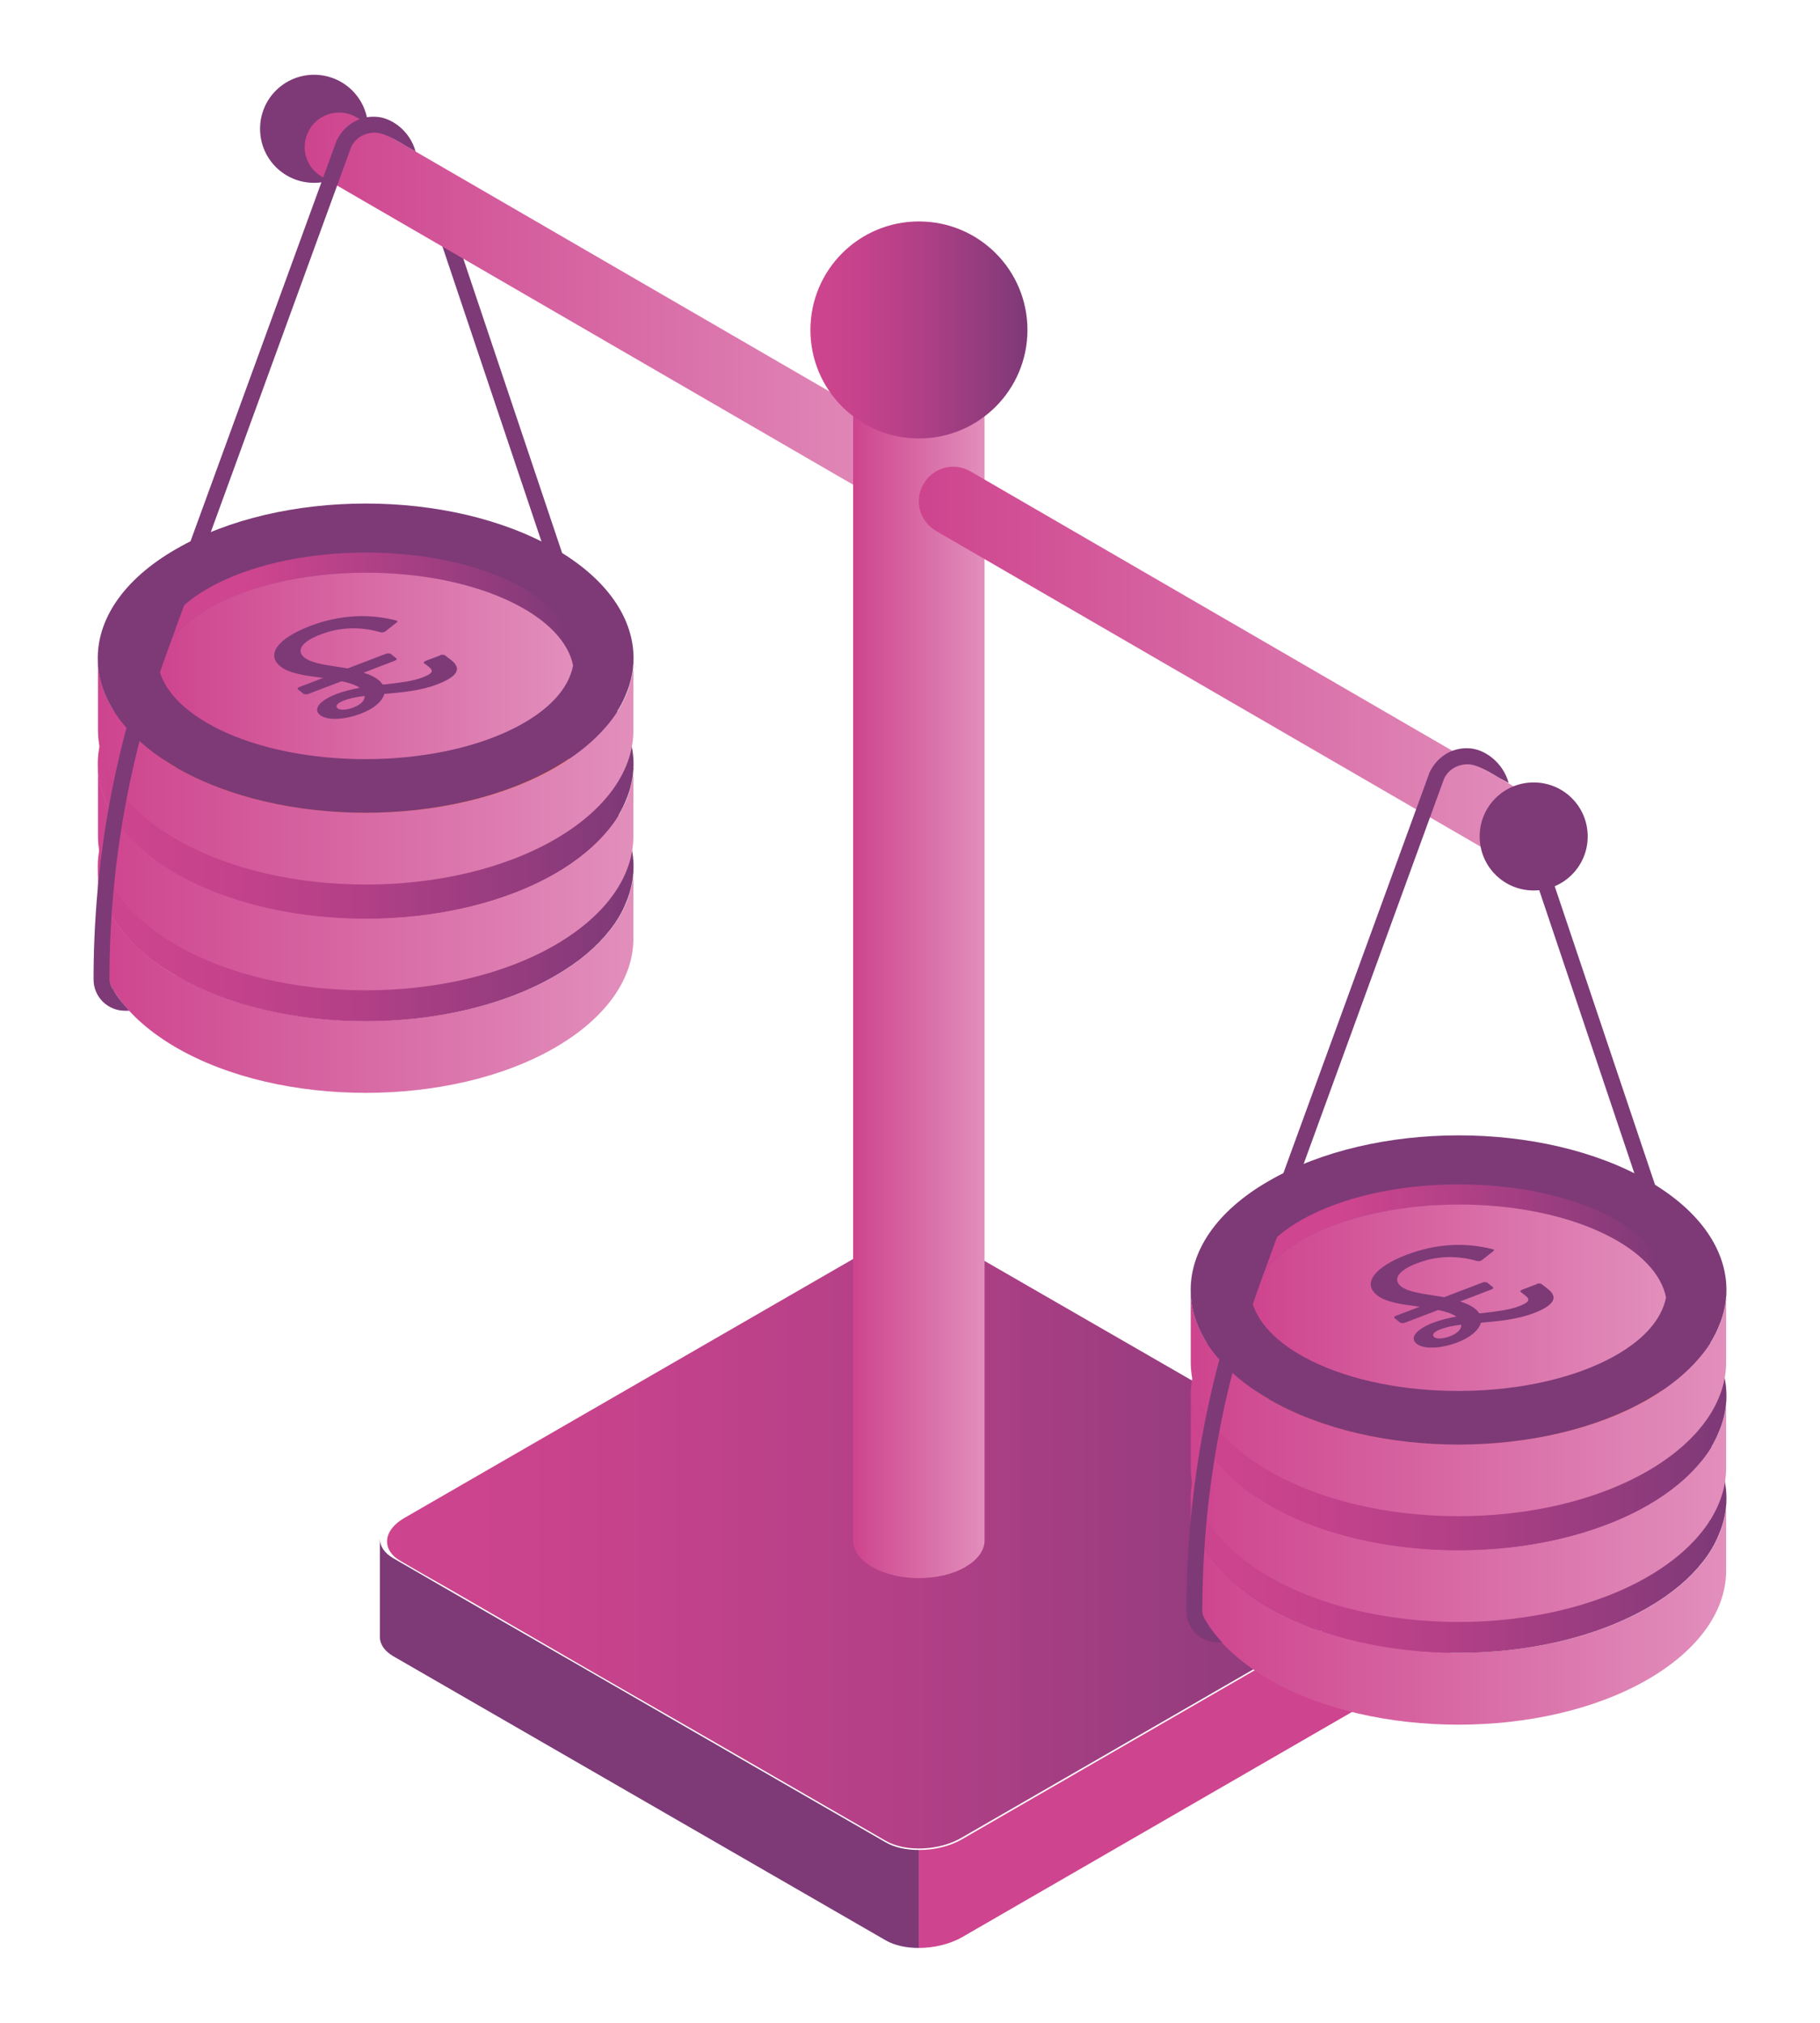 <?xml version="1.0" encoding="UTF-8"?>
<svg id="Layer_1" xmlns="http://www.w3.org/2000/svg" xmlns:xlink="http://www.w3.org/1999/xlink" viewBox="0 0 119.25 132.54">
  <defs>
    <style>
      .cls-1 {
        fill: url(#linear-gradient-8);
      }

      .cls-2 {
        fill: url(#linear-gradient-7);
      }

      .cls-3 {
        fill: url(#linear-gradient-5);
      }

      .cls-4 {
        fill: url(#linear-gradient-6);
      }

      .cls-5 {
        fill: url(#linear-gradient-9);
      }

      .cls-6 {
        fill: url(#linear-gradient-4);
      }

      .cls-7 {
        fill: url(#linear-gradient-3);
      }

      .cls-8 {
        fill: url(#linear-gradient-2);
      }

      .cls-9 {
        fill: url(#linear-gradient);
      }

      .cls-10 {
        fill: #215bf4;
      }

      .cls-11 {
        fill: url(#linear-gradient-10);
      }

      .cls-12 {
        fill: url(#linear-gradient-11);
      }

      .cls-13 {
        fill: url(#linear-gradient-12);
      }

      .cls-14 {
        fill: url(#linear-gradient-13);
      }

      .cls-15 {
        fill: url(#linear-gradient-19);
      }

      .cls-16 {
        fill: url(#linear-gradient-14);
      }

      .cls-17 {
        fill: url(#linear-gradient-15);
      }

      .cls-18 {
        fill: url(#linear-gradient-16);
      }

      .cls-19 {
        fill: url(#linear-gradient-17);
      }

      .cls-20 {
        fill: url(#linear-gradient-18);
      }

      .cls-21 {
        fill: #ce448e;
      }

      .cls-22 {
        fill: #ff7b00;
      }

      .cls-23 {
        fill: #7d3a77;
      }
    </style>
    <linearGradient id="linear-gradient" x1="25.36" y1="101.01" x2="95.04" y2="101.01" gradientUnits="userSpaceOnUse">
      <stop offset="0" stop-color="#ce448e"/>
      <stop offset=".19" stop-color="#c7438c"/>
      <stop offset=".47" stop-color="#b44087"/>
      <stop offset=".79" stop-color="#943c7e"/>
      <stop offset="1" stop-color="#7d3977"/>
    </linearGradient>
    <linearGradient id="linear-gradient-2" x1="78.02" y1="105.72" x2="113.1" y2="105.72" gradientUnits="userSpaceOnUse">
      <stop offset="0" stop-color="#ce448e"/>
      <stop offset="1" stop-color="#e28fbc"/>
    </linearGradient>
    <linearGradient id="linear-gradient-3" x1="78.02" y1="98.17" x2="113.12" y2="98.17" xlink:href="#linear-gradient"/>
    <linearGradient id="linear-gradient-4" y1="99" y2="99" xlink:href="#linear-gradient-2"/>
    <linearGradient id="linear-gradient-5" x1="78.02" y1="91.45" x2="113.12" y2="91.45" xlink:href="#linear-gradient"/>
    <linearGradient id="linear-gradient-6" y1="92.07" y2="92.07" xlink:href="#linear-gradient-2"/>
    <linearGradient id="linear-gradient-7" x1="81.91" y1="81.32" x2="109.22" y2="81.32" gradientUnits="userSpaceOnUse">
      <stop offset=".22" stop-color="#cf458f"/>
      <stop offset="1" stop-color="#7d3977"/>
    </linearGradient>
    <linearGradient id="linear-gradient-8" x1="81.98" y1="85.04" x2="109.16" y2="85.04" xlink:href="#linear-gradient-2"/>
    <linearGradient id="linear-gradient-9" x1="19.96" y1="20.2" x2="60.92" y2="20.2" xlink:href="#linear-gradient-2"/>
    <linearGradient id="linear-gradient-10" x1="55.9" y1="63.98" x2="64.51" y2="63.98" xlink:href="#linear-gradient-2"/>
    <linearGradient id="linear-gradient-11" x1="60.21" y1="43.41" x2="101.17" y2="43.41" xlink:href="#linear-gradient-2"/>
    <linearGradient id="linear-gradient-12" x1="53.1" y1="21.62" x2="67.32" y2="21.62" xlink:href="#linear-gradient"/>
    <linearGradient id="linear-gradient-13" x1="6.41" y1="64.33" x2="41.5" y2="64.33" xlink:href="#linear-gradient-2"/>
    <linearGradient id="linear-gradient-14" x1="6.41" y1="56.77" x2="41.51" y2="56.77" xlink:href="#linear-gradient"/>
    <linearGradient id="linear-gradient-15" x1="6.41" y1="57.6" x2="41.5" y2="57.6" xlink:href="#linear-gradient-2"/>
    <linearGradient id="linear-gradient-16" x1="6.41" y1="50.05" x2="41.51" y2="50.05" xlink:href="#linear-gradient"/>
    <linearGradient id="linear-gradient-17" x1="6.41" y1="50.67" x2="41.5" y2="50.67" xlink:href="#linear-gradient-2"/>
    <linearGradient id="linear-gradient-18" x1="10.3" y1="39.93" x2="37.61" y2="39.93" xlink:href="#linear-gradient-7"/>
    <linearGradient id="linear-gradient-19" x1="10.37" y1="43.65" x2="37.55" y2="43.65" xlink:href="#linear-gradient-2"/>
  </defs>
  <path class="cls-23" d="M24.12,8.44c0,1.95-1.58,3.54-3.54,3.54s-3.54-1.58-3.54-3.54,1.58-3.54,3.54-3.54,3.54,1.58,3.54,3.54Z"/>
  <path class="cls-23" d="M36.87,38.52c-.22,0-.42-.14-.49-.35l-7.64-22.76c-.09-.27.06-.57.33-.66.27-.1.57.05.66.33l7.64,22.76c.09.27-.06.57-.33.66-.05.02-.11.03-.16.03Z"/>
  <path class="cls-23" d="M108.48,79.92c-.22,0-.42-.14-.49-.35l-7.23-21.52c-.09-.27.06-.57.33-.66.27-.1.57.06.66.33l7.23,21.52c.09.27-.06.57-.33.66-.05.02-.11.03-.16.03Z"/>
  <path class="cls-9" d="M95.04,101.01v.08c-.03.52-.42,1.07-1.18,1.52l-1.05.6-1.44.84-28.37,16.37c-1.47.86-3.67.94-4.95.21l-13.07-7.54-5.79-3.33-9.82-5.68-1.76-1-1.39-.81c-.58-.34-.86-.79-.86-1.26,0-.58.42-1.15,1.23-1.6l30.86-17.81c1.44-.86,3.67-.94,4.92-.21l31.85,18.36c.58.34.84.79.81,1.26Z"/>
  <path class="cls-23" d="M60.2,121.22v6.42c-.81,0-1.59-.16-2.17-.5l-32.27-18.62c-.56-.33-.85-.76-.87-1.21v-6.47c0,.47.29.92.87,1.26l1.42.82,1.78,1.03,29.07,16.77c.58.34,1.36.5,2.17.5Z"/>
  <path class="cls-21" d="M95.52,100.92v6.48h-.01c-.06.52-.47,1.05-1.2,1.47l-31.28,18.07c-.81.46-1.85.7-2.83.7v-6.42c.98.01,2.02-.23,2.83-.7l28.75-16.6,1.48-.85,1.05-.61c.76-.45,1.17-1.01,1.21-1.54Z"/>
  <g>
    <g>
      <path class="cls-8" d="M113.1,98.44v4.38h0c.04,2.61-1.69,5.23-5.14,7.23-3.43,1.98-7.91,2.96-12.4,2.96s-8.97-.98-12.4-2.96c-3.45-2-5.18-4.62-5.14-7.23h0v-4.38c.04.72.19,1.42.48,2.11.29.69.7,1.37,1.25,2.02.84,1,1.98,1.95,3.41,2.78,3.43,1.97,7.91,2.95,12.41,2.95s8.98-.98,12.41-2.95c1.43-.83,2.57-1.77,3.41-2.78.55-.64.96-1.33,1.25-2.02.28-.69.44-1.39.48-2.11Z"/>
      <path class="cls-7" d="M83.16,105.34c-1.44-.83-2.58-1.77-3.41-2.77-.55-.65-.96-1.33-1.25-2.02s-.45-1.4-.48-2.11v-.08c-.09-2.65,1.63-5.33,5.14-7.34,6.85-3.96,17.95-3.97,24.82-.01,3.48,2,5.18,4.63,5.14,7.26-.02.75-.17,1.5-.48,2.24-.25.63-.61,1.25-1.08,1.84-.85,1.08-2.03,2.09-3.57,2.98-6.85,3.96-17.97,3.97-24.83.02Z"/>
    </g>
    <g>
      <path class="cls-6" d="M113.1,91.71v4.38h0c.04,2.61-1.69,5.23-5.14,7.23-3.43,1.98-7.91,2.96-12.4,2.96s-8.97-.98-12.4-2.96c-3.45-2-5.18-4.62-5.14-7.23h0v-4.38c.04.72.19,1.42.48,2.11.29.69.7,1.37,1.25,2.02.84,1,1.98,1.95,3.41,2.78,3.43,1.97,7.91,2.95,12.41,2.95s8.98-.98,12.41-2.95c1.43-.83,2.57-1.77,3.41-2.78.55-.64.96-1.33,1.25-2.02.28-.69.44-1.39.48-2.11Z"/>
      <path class="cls-3" d="M83.16,98.62c-1.44-.83-2.58-1.77-3.41-2.77-.55-.65-.96-1.33-1.25-2.02s-.45-1.4-.48-2.11v-.08c-.09-2.65,1.63-5.33,5.14-7.34,6.85-3.96,17.95-3.97,24.82-.01,3.48,2,5.18,4.63,5.14,7.26-.02.75-.17,1.5-.48,2.24-.25.63-.61,1.25-1.08,1.84-.85,1.08-2.03,2.09-3.57,2.98-6.85,3.96-17.97,3.97-24.83.02Z"/>
    </g>
    <path class="cls-22" d="M81.98,91.98c.3-1.5,1.61-2.97,3.93-4.13,5.33-2.65,13.98-2.66,19.31-.02,2.32,1.15,3.64,2.61,3.94,4.11h0c-.29,1.52-1.6,2.98-3.93,4.14-5.33,2.65-13.98,2.66-19.31.02-2.33-1.16-3.65-2.62-3.94-4.13Z"/>
    <path class="cls-4" d="M113.1,84.78v4.38h0c.04,2.61-1.69,5.23-5.14,7.23-3.43,1.98-7.91,2.96-12.4,2.96s-8.97-.98-12.4-2.96c-3.45-2-5.18-4.62-5.14-7.23h0v-4.38c.04.72.19,1.42.48,2.11.29.69.7,1.37,1.25,2.02.84,1,1.98,1.95,3.41,2.78,3.43,1.97,7.91,2.95,12.41,2.95s8.98-.98,12.41-2.95c1.43-.83,2.57-1.77,3.41-2.78.55-.64.96-1.33,1.25-2.02.28-.69.44-1.39.48-2.11Z"/>
    <path class="cls-23" d="M83.16,91.69c-1.44-.83-2.58-1.77-3.41-2.77-.55-.65-.96-1.33-1.25-2.02s-.45-1.4-.48-2.11v-.08c-.09-2.65,1.63-5.33,5.14-7.34,6.85-3.96,17.95-3.97,24.82-.01,3.48,2,5.18,4.63,5.14,7.26-.02.75-.17,1.5-.48,2.24-.25.63-.61,1.25-1.08,1.84-.85,1.08-2.03,2.09-3.57,2.98-6.85,3.96-17.97,3.97-24.83.02Z"/>
    <path class="cls-2" d="M81.98,85.05c-.38-1.95.93-3.96,3.93-5.45,5.33-2.65,13.98-2.66,19.31-.02,3,1.49,4.31,3.5,3.94,5.44-.3-1.5-1.62-2.97-3.94-4.11-5.34-2.64-13.98-2.64-19.31.02-2.32,1.15-3.63,2.62-3.93,4.13Z"/>
    <path class="cls-1" d="M81.98,85.05c.3-1.5,1.61-2.97,3.93-4.13,5.33-2.65,13.98-2.66,19.31-.02,2.32,1.15,3.64,2.61,3.94,4.11h0c-.29,1.52-1.6,2.98-3.93,4.14-5.33,2.65-13.98,2.66-19.31.02-2.33-1.16-3.65-2.62-3.94-4.13Z"/>
  </g>
  <path class="cls-10" d="M41.6,43.65s.01.06,0,.07h-.01s0-.06.01-.07Z"/>
  <path class="cls-5" d="M58.67,33.02c-.38,0-.77-.1-1.12-.3L21.09,11.58c-1.08-.62-1.45-2-.82-3.08.62-1.08,2-1.45,3.08-.82l36.46,21.14c1.08.62,1.45,2,.82,3.08-.42.72-1.17,1.13-1.95,1.13Z"/>
  <path class="cls-11" d="M64.51,24.57v76.39c-.01.61-.42,1.22-1.22,1.69-.01.01-.03.03-.04.03-1.68.97-4.4.97-6.09,0-.84-.48-1.27-1.12-1.26-1.77V24.98c.01.17.04.35.11.51.08.17.18.33.32.5.19.25.48.47.83.68,1.69.97,4.42.97,6.09,0,.01-.01.03-.03.04-.03v-.36c.36-.21.64-.46.83-.71.12-.15.21-.3.26-.46.08-.18.12-.36.12-.55Z"/>
  <path class="cls-12" d="M98.91,56.23c-.38,0-.77-.1-1.12-.3l-36.46-21.14c-1.08-.62-1.45-2-.82-3.08.62-1.08,2-1.45,3.08-.82l36.46,21.14c1.08.62,1.45,2,.82,3.08-.42.72-1.17,1.13-1.95,1.13Z"/>
  <path class="cls-10" d="M97.79,55.92c.35.21.74.3,1.12.3.78,0,1.54-.4,1.95-1.13.62-1.08.25-2.45-.82-3.08"/>
  <path class="cls-13" d="M67.32,21.62c0,3.93-3.18,7.11-7.11,7.11s-7.11-3.18-7.11-7.11,3.18-7.11,7.11-7.11,7.11,3.18,7.11,7.11Z"/>
  <path class="cls-10" d="M113.11,85.12s.01.06,0,.07h-.01s0-.06.01-.07Z"/>
  <path class="cls-23" d="M98.23,50.97c-.57-.33-1.41-.89-2.07-.89-.69.01-1.25.35-1.54.94l-12.02,32.98c-2.53,6.94-3.82,14.19-3.82,21.57,0,.18.06.35.15.5,0,.04.03.07.07.11.3.57.79,1.12,1.08,1.44h-.28c-1.14,0-2.06-.91-2.06-2.05,0-7.51,1.3-14.89,3.88-21.93l12.05-33.03c.48-1.01,1.45-1.62,2.51-1.58,1.07.01,2.31.93,2.67,2.28"/>
  <g>
    <path class="cls-14" d="M41.5,57.04v4.38h0c.04,2.61-1.69,5.23-5.14,7.23-3.43,1.98-7.91,2.96-12.4,2.96s-8.97-.98-12.4-2.96c-3.45-2-5.17-4.62-5.14-7.23h0v-4.38c.04.72.19,1.42.48,2.11.29.69.7,1.37,1.25,2.02.84,1,1.98,1.95,3.41,2.78,3.43,1.97,7.91,2.95,12.41,2.95s8.98-.98,12.41-2.95c1.43-.83,2.57-1.77,3.41-2.78.55-.64.96-1.33,1.25-2.02.28-.69.44-1.39.48-2.11Z"/>
    <path class="cls-16" d="M11.55,63.95c-1.44-.83-2.58-1.77-3.41-2.77-.55-.65-.96-1.33-1.25-2.02s-.45-1.4-.48-2.11v-.08c-.09-2.65,1.63-5.33,5.14-7.34,6.85-3.96,17.95-3.97,24.82-.01,3.47,2,5.18,4.63,5.14,7.26-.02.75-.17,1.5-.48,2.24-.25.63-.61,1.25-1.08,1.84-.85,1.08-2.03,2.09-3.57,2.98-6.85,3.96-17.97,3.97-24.83.02Z"/>
  </g>
  <g>
    <path class="cls-17" d="M41.5,50.32v4.38h0c.04,2.61-1.69,5.23-5.14,7.23-3.43,1.98-7.91,2.96-12.4,2.96s-8.97-.98-12.4-2.96c-3.45-2-5.17-4.62-5.14-7.23h0v-4.38c.04.72.19,1.42.48,2.11.29.69.7,1.37,1.25,2.02.84,1,1.98,1.95,3.41,2.78,3.43,1.97,7.91,2.95,12.41,2.95s8.98-.98,12.41-2.95c1.43-.83,2.57-1.77,3.41-2.78.55-.64.96-1.33,1.25-2.02.28-.69.44-1.39.48-2.11Z"/>
    <path class="cls-18" d="M11.55,57.23c-1.44-.83-2.58-1.77-3.41-2.77-.55-.65-.96-1.33-1.25-2.02-.29-.69-.45-1.4-.48-2.11v-.08c-.09-2.65,1.63-5.33,5.14-7.34,6.85-3.96,17.95-3.97,24.82-.01,3.47,2,5.18,4.63,5.14,7.26-.02.75-.17,1.5-.48,2.24-.25.63-.61,1.25-1.08,1.84-.85,1.08-2.03,2.09-3.57,2.98-6.85,3.96-17.97,3.97-24.83.02Z"/>
  </g>
  <path class="cls-22" d="M10.37,50.58c.3-1.5,1.61-2.97,3.93-4.13,5.33-2.65,13.98-2.66,19.31-.02,2.32,1.15,3.64,2.61,3.94,4.11h0c-.29,1.52-1.6,2.98-3.93,4.14-5.33,2.65-13.98,2.66-19.31.02-2.33-1.16-3.65-2.62-3.94-4.13Z"/>
  <path class="cls-19" d="M41.5,43.39v4.38h0c.04,2.61-1.69,5.23-5.14,7.23-3.43,1.98-7.91,2.96-12.4,2.96s-8.97-.98-12.4-2.96c-3.45-2-5.17-4.62-5.14-7.23h0v-4.38c.04.72.19,1.42.48,2.11.29.69.7,1.37,1.25,2.02.84,1,1.98,1.95,3.41,2.78,3.43,1.97,7.91,2.95,12.41,2.95s8.98-.98,12.41-2.95c1.43-.83,2.57-1.77,3.41-2.78.55-.64.96-1.33,1.25-2.02.28-.69.44-1.39.48-2.11Z"/>
  <path class="cls-23" d="M11.55,50.29c-1.44-.83-2.58-1.77-3.41-2.77-.55-.65-.96-1.33-1.25-2.02-.29-.69-.45-1.4-.48-2.11v-.08c-.09-2.65,1.63-5.33,5.14-7.34,6.85-3.96,17.95-3.97,24.82-.01,3.47,2,5.18,4.63,5.14,7.26-.02.75-.17,1.5-.48,2.24-.25.63-.61,1.25-1.08,1.84-.85,1.08-2.03,2.09-3.57,2.98-6.85,3.96-17.97,3.97-24.83.02Z"/>
  <path class="cls-20" d="M10.37,43.65c-.38-1.95.93-3.96,3.93-5.45,5.33-2.65,13.98-2.66,19.31-.02,3,1.49,4.31,3.5,3.94,5.44-.3-1.5-1.62-2.97-3.94-4.11-5.34-2.64-13.98-2.64-19.31.02-2.32,1.15-3.63,2.62-3.93,4.13Z"/>
  <path class="cls-15" d="M10.37,43.65c.3-1.5,1.61-2.97,3.93-4.13,5.33-2.65,13.98-2.66,19.31-.02,2.32,1.15,3.64,2.61,3.94,4.11h0c-.29,1.52-1.6,2.98-3.93,4.14-5.33,2.65-13.98,2.66-19.31.02-2.33-1.16-3.65-2.62-3.94-4.13Z"/>
  <path class="cls-10" d="M41.5,43.72s.01.06,0,.07h-.01s0-.06.01-.07Z"/>
  <path class="cls-23" d="M26.62,9.58c-.57-.33-1.41-.89-2.07-.89-.69.01-1.25.35-1.54.94l-12.02,32.98c-2.53,6.94-3.82,14.19-3.82,21.57,0,.18.06.35.15.5,0,.04.03.07.07.11.3.57.79,1.12,1.08,1.44h-.28c-1.14,0-2.06-.91-2.06-2.05,0-7.51,1.3-14.89,3.88-21.93L22.05,9.23c.48-1.01,1.45-1.62,2.51-1.58,1.07.01,2.31.93,2.67,2.28"/>
  <path class="cls-23" d="M104.03,54.81c0,1.95-1.58,3.54-3.54,3.54s-3.54-1.58-3.54-3.54,1.58-3.54,3.54-3.54,3.54,1.58,3.54,3.54Z"/>
  <path class="cls-23" d="M28.85,42.94l-.97.37c-.1.04-.14.1-.1.14l.3.23c.36.29.27.45-.4.71s-1.54.35-2.49.46h-.12c-.07-.1-.16-.21-.29-.31-.23-.18-.54-.33-.96-.46l2.06-.79c.1-.04.14-.1.1-.14l-.4-.32s-.17-.04-.27,0l-2.53.97c-.25-.04-.5-.08-.75-.12-.86-.13-1.66-.26-2.07-.58-.59-.46-.19-1.06,1.03-1.52,1.27-.49,2.57-.54,3.95-.15.04.01.1.01.16,0,.06-.01.11-.03.15-.06l.75-.59c.06-.05.05-.1-.03-.12-1.86-.48-3.76-.36-5.66.36-2.13.82-2.91,1.89-1.92,2.66.57.45,1.6.59,2.61.72.06,0,.12.02.18.02l-1.57.6c-.1.04-.14.1-.1.14l.4.32s.17.04.27,0l2.2-.84c.4.08.87.21,1.19.43-.6.11-1.08.24-1.51.4-1.13.43-1.58,1.01-1.08,1.39.46.36,1.58.32,2.67-.1.84-.32,1.4-.8,1.53-1.29,1.17-.1,2.38-.21,3.45-.62,1.34-.51,1.65-1.03.94-1.59l-.44-.34s-.17-.04-.27,0ZM23.89,45.6c.03.29-.24.57-.74.76-.35.14-.83.21-1.02.06s-.04-.35.41-.52c.34-.13.77-.23,1.36-.3Z"/>
  <path class="cls-23" d="M100.7,84.14l-.97.37c-.1.04-.14.1-.1.14l.3.23c.36.29.27.45-.4.71s-1.54.35-2.49.46h-.12c-.07-.1-.16-.21-.29-.31-.23-.18-.54-.33-.96-.46l2.06-.79c.1-.04.14-.1.1-.14l-.4-.32s-.17-.04-.27,0l-2.53.97c-.25-.04-.5-.08-.75-.12-.86-.13-1.66-.26-2.07-.58-.59-.46-.19-1.06,1.03-1.52,1.27-.49,2.57-.54,3.95-.15.04.01.1.01.16,0,.06-.01.11-.03.15-.06l.75-.59c.06-.05.05-.1-.03-.12-1.86-.48-3.76-.36-5.66.36-2.13.82-2.91,1.89-1.92,2.66.57.45,1.6.59,2.61.72.06,0,.12.02.18.02l-1.57.6c-.1.04-.14.1-.1.14l.4.32s.17.04.27,0l2.2-.84c.4.08.87.21,1.19.43-.6.11-1.08.24-1.51.4-1.13.43-1.58,1.01-1.08,1.39.46.36,1.58.32,2.67-.1.84-.32,1.4-.8,1.53-1.29,1.17-.1,2.38-.21,3.45-.62,1.34-.51,1.65-1.03.94-1.59l-.44-.34s-.17-.04-.27,0ZM95.74,86.8c.03.29-.24.57-.74.76-.35.14-.83.21-1.02.06s-.04-.35.41-.52c.34-.13.77-.23,1.36-.3Z"/>
</svg>